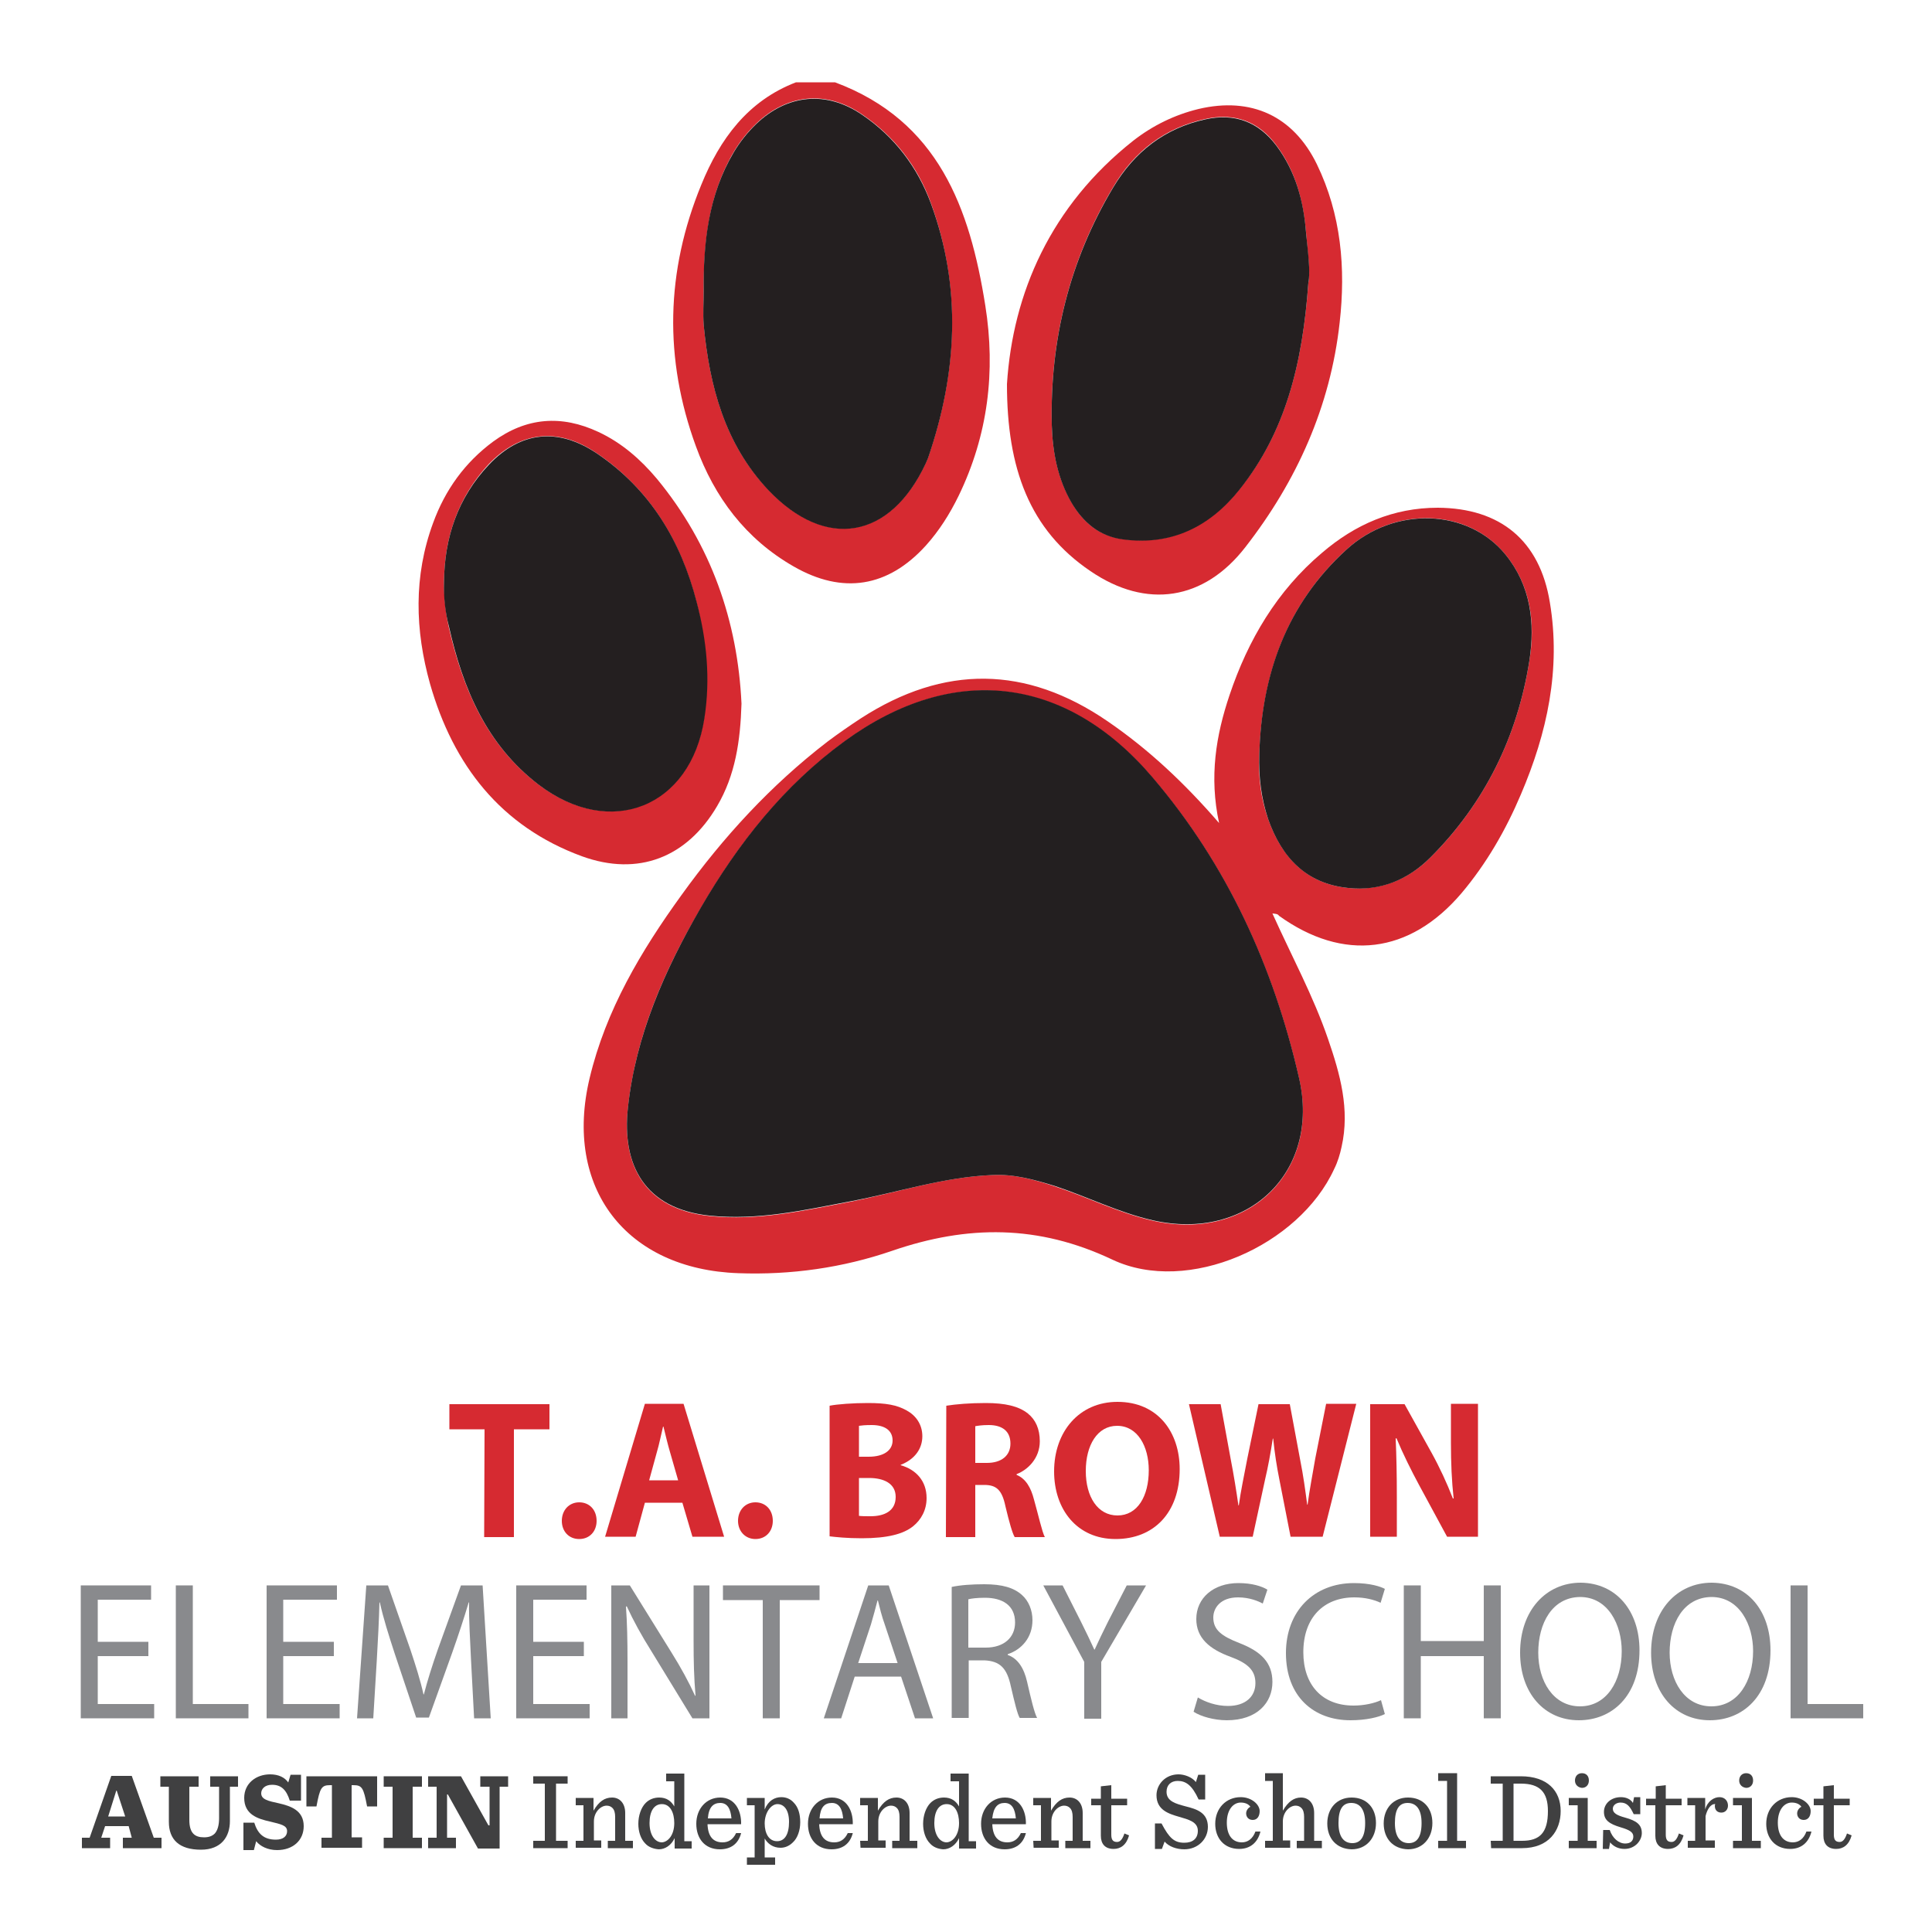 <?xml version="1.0" encoding="utf-8"?>
<!-- Generator: Adobe Illustrator 22.0.1, SVG Export Plug-In . SVG Version: 6.00 Build 0)  -->
<svg version="1.1" id="Layer_1" xmlns="http://www.w3.org/2000/svg" xmlns:xlink="http://www.w3.org/1999/xlink" x="0px" y="0px"
	 viewBox="0 0 500 500" style="enable-background:new 0 0 500 500;" xml:space="preserve">
<style type="text/css">
	.st0{display:none;}
	.st1{display:inline;}
	.st2{fill:#003764;}
	.st3{fill:#908082;}
	.st4{display:inline;fill:#404041;}
	.st5{display:inline;fill:#003764;}
	.st6{display:inline;fill:#FFFFFF;}
	.st7{display:inline;fill:#FF5100;}
	.st8{fill:#FFFFFF;}
	.st9{fill:#D62A31;}
	.st10{fill:#241F20;}
	.st11{fill:#231F20;}
	.st12{fill:#898A8D;}
	.st13{fill:#404041;}
</style>
<g class="st0">
	<g class="st1">
		<path class="st2" d="M141.7,363.5h20.6v6.4h-13v7.9h12.1v6.3h-12.1v13.8h-7.7L141.7,363.5L141.7,363.5z"/>
		<path class="st2" d="M175.6,363.5v19.8c0,5.9,2.2,8.9,6.1,8.9c4,0,6.2-2.9,6.2-8.9v-19.8h7.6v19.3c0,10.6-5.3,15.7-14.1,15.7
			c-8.5,0-13.5-4.8-13.5-15.8v-19.2H175.6z"/>
		<path class="st2" d="M202.1,363.5h7.7v27.9h13.4v6.5h-21.1L202.1,363.5L202.1,363.5z"/>
		<path class="st2" d="M256.1,384.8c-0.2-4.1-0.3-9.1-0.3-14.1h-0.2c-1.1,4.4-2.5,9.3-3.8,13.3l-4.1,13.4h-6l-3.6-13.3
			c-1.1-4-2.3-8.9-3.1-13.4h0c-0.2,4.6-0.4,10-0.6,14.2l-0.6,13.1h-7.1l2.2-34.4h10.2l3.3,11.5c1.1,4,2.1,8.3,2.9,12.3h0.2
			c1-4,2.1-8.5,3.2-12.4l3.6-11.4h10l1.9,34.4h-7.5L256.1,384.8z"/>
		<path class="st2" d="M300.7,380.4c0,11.3-6.7,18.1-16.6,18.1c-10,0-15.9-7.7-15.9-17.5c0-10.3,6.5-18,16.4-18
			C295,363,300.7,370.9,300.7,380.4z M276.3,380.8c0,6.7,3.1,11.5,8.2,11.5c5.2,0,8.1-5,8.1-11.7c0-6.2-2.9-11.5-8.2-11.5
			C279.3,369.1,276.3,374.1,276.3,380.8z"/>
		<path class="st2" d="M305.6,364c2.5-0.4,6.1-0.7,10.2-0.7c5,0,8.5,0.8,10.9,2.7c2,1.6,3.1,4,3.1,7.2c0,4.4-3.1,7.4-6,8.5v0.2
			c2.4,1,3.7,3.3,4.5,6.4c1.1,3.9,2.1,8.4,2.8,9.7h-7.8c-0.6-1-1.4-3.8-2.4-8c-0.9-4.3-2.4-5.5-5.5-5.5h-2.3V398h-7.6L305.6,364
			L305.6,364z M313.1,378.8h3c3.8,0,6.1-1.9,6.1-5c0-3.2-2.1-4.8-5.6-4.8c-1.9,0-2.9,0.2-3.5,0.3V378.8z"/>
		<path class="st2" d="M355.2,383.4h-12.4v8.2h13.9v6.4h-21.5v-34.4H356v6.4h-13.2v7.2h12.4L355.2,383.4L355.2,383.4z"/>
	</g>
	<g class="st1">
		<path class="st3" d="M103.5,429.8c-0.3-4.8-0.6-10.6-0.5-14.9h-0.2c-1.2,4-2.6,8.3-4.3,13.1l-6,16.7h-3.3l-5.5-16.4
			c-1.6-4.9-3-9.3-3.9-13.4h-0.1c-0.1,4.3-0.4,10.1-0.7,15.2l-0.9,14.8h-4.2l2.4-34.4h5.6l5.8,16.6c1.4,4.2,2.6,8,3.4,11.6h0.2
			c0.9-3.5,2.1-7.3,3.6-11.6l6-16.6h5.6l2.1,34.4h-4.3L103.5,429.8z"/>
		<path class="st3" d="M119.6,410.5v34.4h-4.4v-34.4H119.6z"/>
		<path class="st3" d="M127.1,410.9c2.7-0.4,5.8-0.7,9.3-0.7c6.3,0,10.7,1.5,13.7,4.3s4.8,6.8,4.8,12.4s-1.7,10.2-4.9,13.4
			c-3.2,3.2-8.4,5-14.9,5c-3.1,0-5.7-0.2-7.9-0.4v-34H127.1z M131.4,441.4c1.1,0.2,2.7,0.3,4.4,0.3c9.3,0,14.4-5.3,14.4-14.6
			c0-8.1-4.5-13.3-13.7-13.3c-2.3,0-4,0.2-5.1,0.5L131.4,441.4L131.4,441.4z"/>
		<path class="st3" d="M160.3,410.9c2.7-0.4,5.8-0.7,9.3-0.7c6.3,0,10.7,1.5,13.7,4.3s4.8,6.8,4.8,12.4s-1.7,10.2-4.9,13.4
			c-3.2,3.2-8.4,5-14.9,5c-3.1,0-5.7-0.2-7.9-0.4v-34H160.3z M164.7,441.4c1.1,0.2,2.7,0.3,4.4,0.3c9.3,0,14.4-5.3,14.4-14.6
			c0-8.1-4.5-13.3-13.7-13.3c-2.3,0-4,0.2-5.1,0.5L164.7,441.4L164.7,441.4z"/>
		<path class="st3" d="M193.5,410.5h4.4v30.7h14.4v3.7h-18.8L193.5,410.5L193.5,410.5z"/>
		<path class="st3" d="M234.5,428.7h-13.1v12.4H236v3.7h-19v-34.4h18.2v3.7h-13.9V425h13.1L234.5,428.7L234.5,428.7z"/>
		<path class="st3" d="M251.5,439.5c2,1.2,4.8,2.2,7.8,2.2c4.5,0,7.1-2.4,7.1-5.9c0-3.2-1.8-5.1-6.4-6.8c-5.5-2-8.9-4.9-8.9-9.8
			c0-5.4,4.4-9.3,10.9-9.3c3.5,0,6,0.8,7.5,1.7l-1.2,3.6c-1.1-0.6-3.4-1.6-6.4-1.6c-4.6,0-6.4,2.8-6.4,5.2c0,3.2,2.1,4.8,6.7,6.6
			c5.7,2.2,8.6,5.1,8.6,10.1c0,5.3-3.9,9.9-11.8,9.9c-3.3,0-6.8-1-8.6-2.2L251.5,439.5z"/>
		<path class="st3" d="M299.8,443.8c-1.6,0.8-4.8,1.6-8.9,1.6c-9.5,0-16.7-6.1-16.7-17.4c0-10.8,7.2-18.1,17.6-18.1
			c4.2,0,6.9,0.9,8,1.5l-1.1,3.6c-1.7-0.8-4-1.4-6.8-1.4c-7.9,0-13.2,5.2-13.2,14.2c0,8.4,4.8,13.8,13,13.8c2.7,0,5.4-0.6,7.1-1.4
			L299.8,443.8z"/>
		<path class="st3" d="M309.2,410.5v14.4h16.3v-14.4h4.4v34.4h-4.4v-16.1h-16.3v16.1h-4.4v-34.4H309.2z"/>
		<path class="st3" d="M365.8,427.3c0,11.8-7.1,18.1-15.7,18.1c-8.9,0-15.2-7-15.2-17.5c0-10.9,6.7-18.1,15.7-18.1
			C359.8,409.9,365.8,417.1,365.8,427.3z M339.6,427.9c0,7.4,3.9,13.9,10.8,13.9s10.8-6.5,10.8-14.3c0-6.8-3.5-14-10.8-14
			C343.2,413.5,339.6,420.3,339.6,427.9z"/>
		<path class="st3" d="M399.7,427.3c0,11.8-7.1,18.1-15.7,18.1c-8.9,0-15.2-7-15.2-17.5c0-10.9,6.7-18.1,15.7-18.1
			C393.8,409.9,399.7,417.1,399.7,427.3z M373.6,427.9c0,7.4,3.9,13.9,10.8,13.9s10.8-6.5,10.8-14.3c0-6.8-3.5-14-10.8-14
			C377.2,413.5,373.6,420.3,373.6,427.9z"/>
		<path class="st3" d="M404.9,410.5h4.4v30.7h14.4v3.7h-18.8V410.5z"/>
	</g>
	<path class="st4" d="M31.1,472.8H25l-1,3h2.3v2.7H19v-2.7h2l5.6-16H32l5.7,16h2v2.7h-10v-2.7H32L31.1,472.8z M25.8,470.3h4.4
		l-2.2-6.7h0L25.8,470.3z"/>
	<path class="st4" d="M41.6,471.7v-9.1h-2.2v-2.7h9.9v2.7h-2.5v8.6c0,3.4,1.4,4.5,3.8,4.5c1.2,0,2.1-0.3,2.8-1
		c0.7-0.8,1.1-2.1,1.1-4v-8.1h-2.3v-2.7h7.2v2.7h-2.1v8.9c0,4-2.2,7.4-7.5,7.4C44.2,478.9,41.6,476.3,41.6,471.7"/>
	<path class="st4" d="M60.8,471.9h2.8c0.9,2.9,2.5,4.4,5.6,4.4c1.9,0,2.9-0.9,2.9-2.2c0-1.5-1.6-1.8-4.5-2.5
		c-3.1-0.7-6.6-1.8-6.6-6.1c0-3.8,3.1-6.1,6.7-6.1c2.2,0,3.8,0.8,4.7,2.1l0.6-2h2.7v6.7h-2.8c-0.9-2.8-2.2-4.1-4.6-4.1
		c-1.9,0-2.8,1.1-2.8,2.2c0,1.6,1.8,2,4.6,2.6c3,0.7,6.4,1.8,6.4,5.9c0,3.7-2.8,6.2-6.9,6.2c-2.4,0-4.4-1-5.4-2.3l-0.6,2.3h-2.7
		L60.8,471.9L60.8,471.9z"/>
	<path class="st4" d="M81,475.7h2.7v-13.5h-0.5c-2.2,0-2.6,0.7-3.5,5.5h-2.6v-7.8h18.3v7.8h-2.6c-0.9-4.8-1.3-5.5-3.5-5.5H89v13.5
		h2.7v2.7H81V475.7z"/>
	<polygon class="st4" points="97.1,475.7 99.4,475.7 99.4,462.6 97.1,462.6 97.1,459.9 107,459.9 107,462.6 104.7,462.6 
		104.7,475.7 107,475.7 107,478.4 97.1,478.4 	"/>
	<polygon class="st4" points="113.8,464.6 113.5,464.6 113.5,475.7 115.8,475.7 115.8,478.4 108.7,478.4 108.7,475.7 110.9,475.7 
		110.9,462.6 108.7,462.6 108.7,459.9 117.2,459.9 124.2,472.6 124.5,472.6 124.5,462.6 122.2,462.6 122.2,459.9 129.3,459.9 
		129.3,462.6 127.1,462.6 127.1,478.6 121.6,478.6 	"/>
	<polygon class="st4" points="135.8,476.6 138.9,476.6 138.9,461.7 135.8,461.7 135.8,459.9 144.8,459.9 144.8,461.7 141.7,461.7 
		141.7,476.6 144.8,476.6 144.8,478.4 135.8,478.4 	"/>
	<path class="st4" d="M146.8,476.6h2v-9.2h-2v-1.9h4.6v3.3c1.4-2.4,2.9-3.4,4.8-3.4c2,0,3.4,1.5,3.4,4v7.2h2v1.9h-6.5v-1.9h1.9v-6.2
		c0-1-0.2-1.8-0.7-2.3c-0.4-0.4-0.9-0.6-1.5-0.6c-1.5,0-3.3,1.6-3.3,4.1v4.9h1.9v1.9h-6.5L146.8,476.6L146.8,476.6z"/>
	<path class="st4" d="M164.8,477.3c-1.2-1.2-1.8-3.1-1.8-5.1c0-2.1,0.7-4.2,1.9-5.4c0.9-0.9,2.1-1.4,3.5-1.4c1.9,0,3.1,0.9,3.9,2.3
		v-6.5h-2.1v-2h4.7v17.5h1.9v1.9h-4.4v-2.7c-0.9,1.9-2.5,2.9-4.1,2.9C166.9,478.7,165.7,478.2,164.8,477.3 M172.3,471.9
		c0-2.6-1-4.9-3.2-4.9c-2,0-3.2,1.8-3.2,4.9c0,3.2,1.5,5,3.2,5S172.3,475.1,172.3,471.9"/>
	<path class="st4" d="M181,472.1c0.1,3.2,1.4,4.8,3.9,4.8c1.5,0,2.7-0.7,3.5-2.4h1.3c-0.7,2.8-2.7,4.2-5.5,4.2
		c-3.9,0-6.1-2.8-6.1-6.6c0-3.9,2.6-6.8,6.2-6.8c3.8,0,5.5,3.4,5.4,6.9H181V472.1z M181,470.8h6.1c-0.2-2.4-1-4-2.9-4
		C182.4,466.8,181.2,467.9,181,470.8"/>
	<path class="st4" d="M191.1,480.9h2v-13.5h-2v-1.9h4.6v3c0.9-2.3,2.6-3.2,4.3-3.2c1.3,0,2.4,0.5,3.2,1.4c1.2,1.2,1.7,3,1.7,5.1
		s-0.7,4.1-1.9,5.2c-0.9,0.9-2,1.4-3.2,1.4c-1.9,0-3.3-1-4.1-2.4v4.9h2.7v1.9h-7.3V480.9z M202,471.6c0-3.1-1.3-4.6-3-4.6
		c-1.6,0-3.3,2.1-3.3,5c0,2.6,1.1,4.6,3.2,4.6C200.9,476.7,202,474.9,202,471.6"/>
	<path class="st4" d="M209.9,472.1c0.1,3.2,1.4,4.8,3.9,4.8c1.5,0,2.7-0.7,3.5-2.4h1.3c-0.7,2.8-2.7,4.2-5.5,4.2
		c-3.9,0-6.1-2.8-6.1-6.6c0-3.9,2.6-6.8,6.2-6.8c3.8,0,5.5,3.4,5.4,6.9h-8.7V472.1z M209.9,470.8h6.1c-0.2-2.4-1-4-2.9-4
		C211.3,466.8,210.1,467.9,209.9,470.8"/>
	<path class="st4" d="M220.5,476.6h2v-9.2h-2v-1.9h4.6v3.3c1.4-2.4,2.9-3.4,4.8-3.4c2,0,3.4,1.5,3.4,4v7.2h2v1.9h-6.5v-1.9h1.9v-6.2
		c0-1-0.2-1.8-0.7-2.3c-0.4-0.4-0.9-0.6-1.5-0.6c-1.5,0-3.3,1.6-3.3,4.1v4.9h1.9v1.9h-6.5L220.5,476.6L220.5,476.6z"/>
	<path class="st4" d="M238.5,477.3c-1.2-1.2-1.8-3.1-1.8-5.1c0-2.1,0.7-4.2,1.9-5.4c0.9-0.9,2.1-1.4,3.5-1.4c1.9,0,3.1,0.9,3.9,2.3
		v-6.5h-2.1v-2h4.7v17.5h1.9v1.9H246v-2.7c-0.9,1.9-2.5,2.9-4.1,2.9C240.5,478.7,239.3,478.2,238.5,477.3 M246,471.9
		c0-2.6-1-4.9-3.2-4.9c-2,0-3.2,1.8-3.2,4.9c0,3.2,1.5,5,3.2,5C244.4,476.9,246,475.1,246,471.9"/>
	<path class="st4" d="M254.6,472.1c0.1,3.2,1.4,4.8,3.9,4.8c1.5,0,2.7-0.7,3.5-2.4h1.3c-0.7,2.8-2.7,4.2-5.5,4.2
		c-3.9,0-6.1-2.8-6.1-6.6c0-3.9,2.6-6.8,6.2-6.8c3.8,0,5.5,3.4,5.4,6.9h-8.7V472.1z M254.7,470.8h6.1c-0.2-2.4-1-4-2.9-4
		S254.9,467.9,254.7,470.8"/>
	<path class="st4" d="M265.2,476.6h2v-9.2h-2v-1.9h4.6v3.3c1.4-2.4,2.9-3.4,4.8-3.4c2,0,3.4,1.5,3.4,4v7.2h2v1.9h-6.5v-1.9h1.9v-6.2
		c0-1-0.2-1.8-0.7-2.3c-0.4-0.4-0.9-0.6-1.5-0.6c-1.5,0-3.3,1.6-3.3,4.1v4.9h1.9v1.9h-6.5L265.2,476.6L265.2,476.6z"/>
	<path class="st4" d="M285.4,462.2v3.5h4.1v1.7h-4.1v7.6c0,1.3,0.4,1.9,1.5,1.9c0.8,0,1.4-0.7,1.9-2.2l1.2,0.5
		c-0.7,2.5-2.2,3.5-4,3.5c-2.2,0-3.3-1.3-3.3-3.4v-7.9h-2.5v-1.7h2.5v-3.2L285.4,462.2z"/>
	<path class="st4" d="M296.7,472.1h1.7c2,3.8,3.3,5,5.9,5c2.2,0,3.5-1.1,3.5-3.1c0-2.3-2.4-2.9-4.8-3.6c-2.8-0.8-5.9-1.8-5.9-5.6
		c0-2.8,2.3-5.4,5.7-5.4c1.5,0,3.5,0.7,4.5,2l0.6-1.9h1.8v6.4H308c-1.7-3.7-3.3-4.8-5.4-4.8c-1.8,0-2.9,1.1-2.9,2.8
		c0,2.5,2.4,3.1,5,3.8c2.8,0.7,5.7,1.6,5.7,5.3c0,3.2-2.6,5.8-6.1,5.8c-2,0-4-0.7-5.1-2l-0.7,1.9h-1.8L296.7,472.1L296.7,472.1z"/>
	<path class="st4" d="M312.4,472.2c0-4,2.8-6.9,6.6-6.9c2.8,0,4.9,1.9,4.9,3.6c0,1.3-0.6,2.3-1.8,2.3c-1.1,0-1.7-0.8-1.7-1.7
		c0-0.8,0.6-1.5,1.1-1.7c-0.4-0.6-1.2-1.1-2.5-1.1c-1.9,0-3.6,1.8-3.6,5.2c0,3.2,1.4,5.1,3.9,5.1c1.5,0,2.8-0.9,3.5-2.8h1.3
		c-0.7,2.9-2.7,4.5-5.5,4.5C314.6,478.7,312.4,475.9,312.4,472.2"/>
	<path class="st4" d="M325.3,476.6h2v-15.5h-2v-2h4.6v9.7c1.4-2.4,2.9-3.4,4.7-3.4c2,0,3.4,1.5,3.4,4v7.2h2v1.9h-6.5v-1.9h1.9v-6.2
		c0-1-0.2-1.8-0.7-2.3c-0.4-0.4-0.9-0.6-1.5-0.6c-1.5,0-3.3,1.6-3.3,4.1v4.9h1.9v1.9h-6.5V476.6z"/>
	<path class="st4" d="M341.3,472c0-3.9,2.5-6.7,6.3-6.7c3.9,0,6.3,2.7,6.3,6.6s-2.5,6.8-6.3,6.8C343.7,478.7,341.3,476,341.3,472
		 M351.1,472c0-3.6-1.4-5.2-3.6-5.2s-3.3,1.6-3.3,5.2s1.4,5.2,3.6,5.2C350,477.2,351.1,475.5,351.1,472"/>
	<path class="st4" d="M355.9,472c0-3.9,2.5-6.7,6.3-6.7c3.9,0,6.3,2.7,6.3,6.6s-2.5,6.8-6.3,6.8C358.3,478.7,355.9,476,355.9,472
		 M365.7,472c0-3.6-1.4-5.2-3.6-5.2s-3.3,1.6-3.3,5.2s1.4,5.2,3.6,5.2C364.5,477.2,365.7,475.5,365.7,472"/>
	<polygon class="st4" points="370.1,476.6 372.4,476.6 372.4,461.1 370.1,461.1 370.1,459.1 375,459.1 375,476.6 377.3,476.6 
		377.3,478.4 370.1,478.4 	"/>
	<path class="st4" d="M383.6,476.6h3.1v-14.8h-3.1v-1.9h7.8c6.8,0,10.3,3.7,10.3,9c0,5.1-3.1,9.6-10,9.6h-8L383.6,476.6L383.6,476.6
		z M391.7,476.6c4.6,0,6.7-2.1,6.7-7.7c0-4.9-2.1-7.1-7-7.1h-1.9v14.8L391.7,476.6L391.7,476.6z"/>
	<path class="st4" d="M403.8,476.6h2.3v-9.2h-2.3v-1.9h4.9v11.1h2.3v1.9h-7.2L403.8,476.6L403.8,476.6z M405.5,461
		c0-1.1,0.7-1.9,1.8-1.9c1.1,0,1.8,0.7,1.8,1.9c0,1.1-0.7,1.9-1.8,1.9C406.2,462.8,405.5,462.1,405.5,461"/>
	<path class="st4" d="M412.7,473.8h1.7c0.7,2.1,2.3,3.5,4,3.5c1.5,0,2.1-0.8,2.1-1.8c0-1.1-0.9-1.7-3.3-2.4c-3-0.9-4.3-1.9-4.3-4
		s1.8-3.8,4.4-3.8c1.3,0,2.5,0.5,3.1,1.5l0.3-1.5h1.6v4.4h-1.7c-0.9-1.9-1.7-3-3.4-3c-1,0-2,0.6-2,1.6c0,1.1,1,1.7,3.2,2.3
		c2.9,0.8,4.3,1.8,4.3,4c0,1.9-1.7,4.1-4.5,4.1c-1.6,0-2.9-0.7-3.7-1.7l-0.3,1.7h-1.6L412.7,473.8L412.7,473.8z"/>
	<path class="st4" d="M428.9,462.2v3.5h4.1v1.7h-4.1v7.6c0,1.3,0.4,1.9,1.5,1.9c0.8,0,1.4-0.7,1.9-2.2l1.2,0.5
		c-0.7,2.5-2.2,3.5-4,3.5c-2.2,0-3.3-1.3-3.3-3.4v-7.9h-2.5v-1.7h2.5v-3.2L428.9,462.2z"/>
	<path class="st4" d="M434.6,476.6h2v-9.2h-2v-1.9h4.6v3c0.6-2.2,2.3-3.2,3.7-3.2c1.4,0,2.2,1,2.2,2.2c0,1-0.7,1.8-1.7,1.8
		s-1.7-0.6-1.7-1.7c0-0.1,0-0.3,0.1-0.5c-1.2-0.1-2.1,1.4-2.5,3.1v6.3h2.4v1.9h-7v-1.8H434.6z"/>
	<path class="st4" d="M446.3,476.6h2.3v-9.2h-2.3v-1.9h4.9v11.1h2.3v1.9h-7.2L446.3,476.6L446.3,476.6z M448,461
		c0-1.1,0.7-1.9,1.8-1.9c1.1,0,1.8,0.7,1.8,1.9c0,1.1-0.7,1.9-1.8,1.9C448.7,462.8,448,462.1,448,461"/>
	<path class="st4" d="M454.9,472.2c0-4,2.8-6.9,6.6-6.9c2.8,0,4.9,1.9,4.9,3.6c0,1.3-0.6,2.3-1.8,2.3c-1.1,0-1.7-0.8-1.7-1.7
		c0-0.8,0.6-1.5,1.1-1.7c-0.4-0.6-1.2-1.1-2.5-1.1c-1.9,0-3.6,1.8-3.6,5.2c0,3.2,1.4,5.1,3.9,5.1c1.5,0,2.8-0.9,3.5-2.8h1.3
		c-0.7,2.9-2.7,4.5-5.5,4.5C457.2,478.7,454.9,475.9,454.9,472.2"/>
	<path class="st4" d="M472.5,462.2v3.5h4.1v1.7h-4.1v7.6c0,1.3,0.4,1.9,1.5,1.9c0.8,0,1.4-0.7,1.9-2.2l1.2,0.5
		c-0.7,2.5-2.2,3.5-4,3.5c-2.2,0-3.3-1.3-3.3-3.4v-7.9h-2.5v-1.7h2.5v-3.2L472.5,462.2z"/>
</g>
<g class="st0">
	<ellipse class="st5" cx="248" cy="166.7" rx="199.4" ry="165"/>
	<ellipse class="st6" cx="248" cy="166.7" rx="182.5" ry="148.1"/>
	<path class="st6" d="M72,180.6c14.3-17.8,37.3-37.3,68.7-58.4c17.5-53.3,69.8-74.5,141.4-56.6c46.5,11.7,71,34,67.4,68
		c28.3,20.8,32.8,45.8,11.9,73l-6.2,8.1l-1.8-10c-1.4-7.5-4.4-11.6-8.7-13.6c-8.2,7.9-17.8,9.8-24.8,10.4
		c23.8,6.7,40.3,31.9,40.1,75.6c-30.5,20.1-69.4,32.1-111.9,32.1C156.1,309.1,80.6,252.7,72,180.6z"/>
	<path class="st5" d="M288.9,142.5c7.7-0.5,14.4-4.3,19.7-9c-2.4-3.3-5.5-5.5-9.2-6.8l6.3-2.1c-10.3-1-26.3-9.1-48-20.4
		C211.3,86.3,167,118,124.8,195.3c28.3-24.8,48.1-40,59.6-45.8c27.6-14,54-8.1,75.3-4.8c-13.4-17.5-14.1-28.3-2.1-32.6
		c21.6,7.5,36,14.3,43,20.1C298.5,136.3,294.5,139.7,288.9,142.5z"/>
	<path class="st6" d="M290.5,142.3c-10.4,4.7-20.9,5.2-31.4,1.6c-12.8-17-13.3-27.6-1.5-31.8c21.6,7.5,36,14.3,43,20.1
		c-2.2,4-6.1,7.4-11.8,10.2C289.4,142.5,290,142.4,290.5,142.3z"/>
	<path class="st5" d="M297.9,171.7c24.5,12.6,24.7-3.3,43.9,0.9c24,4.3,18-21-7.1-39.4c3.3-0.5,6.6,0.4,10,2.5
		c28.4,19.8,32.8,42.5,13.1,68.1c-1.8-9.9-6.6-16-14.4-18C338.3,184,306.1,192.1,297.9,171.7z"/>
	<path class="st7" d="M261.2,126.1c0-4.3,1.6-8.2,4.3-11.1c12.4,4.6,22,8.9,28.7,12.8c-0.9,8.3-7.9,14.8-16.4,14.8
		C268.6,142.6,261.2,135.2,261.2,126.1z"/>
	<path class="st5" d="M289.5,123.6c-0.4,8.7-6,11.6-16.9,8.9c7.5-2,10.7-6.4,9.3-13.1L289.5,123.6z"/>
	<path class="st5" d="M305.3,147.2c13.3-3,21.2-5.3,23.5-6.9c4.4-3.1,6-1.8,4.8,4c-3.4,4.2-8.7,6.1-16,5.6l0.6-3.1
		C314.3,147.5,310,147.6,305.3,147.2z"/>
	<path class="st5" d="M218.8,163.6c-16.7,3.4-28,10.7-33.8,21.8c3.9-1.9,8.3-3.2,13-3.8l0.2,5.5C206.4,177,213.3,169.1,218.8,163.6z
		"/>
	<path class="st5" d="M190.5,191.9c-16.7,3.4-28,10.7-33.8,21.8c3.9-2,8.3-3.2,13-3.8l0.2,5.5C178.1,205.3,185,197.4,190.5,191.9z"
		/>
	<path class="st5" d="M250.6,162.6c-16.7,3.4-28,10.7-33.8,21.8c3.9-1.9,8.3-3.2,13-3.8l0.2,5.5C238.3,176,245.1,168.1,250.6,162.6z
		"/>
	<path class="st5" d="M225.8,187.4c-16.7,3.4-28,10.7-33.8,21.8c3.9-2,8.3-3.2,13-3.8l0.2,5.5C213.5,200.8,220.3,192.9,225.8,187.4z
		"/>
	<path class="st5" d="M203.5,213.5c-16.7,3.4-28,10.7-33.8,21.8c3.9-2,8.3-3.2,13-3.8l0.2,5.5C191.1,226.9,198,219,203.5,213.5z"/>
	<path class="st5" d="M250.4,182.6c-13.9,5.2-22.5,13-26,23.3c3.1-2.2,6.7-3.9,10.7-5l1,4.7C241.6,195.8,246.4,188.1,250.4,182.6z"
		/>
	<path class="st5" d="M231.6,215.7c-13.9,5.2-22.5,13-26,23.3c3.1-2.2,6.7-3.9,10.7-5l1,4.7C222.8,228.8,227.6,221.2,231.6,215.7z"
		/>
	<path class="st5" d="M211.7,248c-12.8,7.5-19.9,16.7-21.6,27.4c2.7-2.7,5.9-5,9.6-6.8l1.8,4.5C205.3,262.5,208.7,254.1,211.7,248z"
		/>
	<path class="st5" d="M272.8,191.8c-13.5,6.2-21.6,14.5-24.3,25c2.9-2.4,6.4-4.3,10.3-5.7l1.3,4.6
		C265,205.5,269.2,197.5,272.8,191.8z"/>
	<path class="st5" d="M254,223.1c-12.9,7.3-20.2,16.3-22.1,27c2.7-2.7,6-4.9,9.7-6.6l1.7,4.5C247.4,237.5,251,229.2,254,223.1z"/>
	<path class="st5" d="M237.1,260.9c-11.2,9.6-16.7,19.9-16.5,30.8c2.2-3.1,4.9-5.9,8.3-8.3l2.5,4.1
		C233.3,276.3,235.2,267.4,237.1,260.9z"/>
	<path class="st5" d="M285.5,199.5c-11.2,9.6-16.7,19.9-16.5,30.8c2.2-3.1,4.9-5.9,8.3-8.3l2.5,4.1
		C281.7,214.8,283.6,206,285.5,199.5z"/>
	<path class="st5" d="M267.4,244.4c-10.2,10.8-14.6,21.5-13.2,32.3c1.8-3.3,4.3-6.4,7.4-9.2l2.9,3.8
		C265.3,260,266.3,251.1,267.4,244.4z"/>
	<path class="st5" d="M296,236.9c-7,13-8.5,24.6-4.4,34.6c0.9-3.7,2.5-7.3,4.8-10.8l3.8,2.9C298,252.5,296.6,243.6,296,236.9z"/>
	<path class="st5" d="M325.4,294.8c11.6-39.1,5.1-68.9-19.4-89.4c-3.9,7.7-7.7,12.5-11.7,14.3c3.3-13.4,6.6-22,10-25.8
		c10.1,0.9,21.2-0.2,33.3-3.1c-14.3,9.8-31.1,3-30,9.7c32.8,8.1,48.6,34.6,47.6,79.4C346,285.6,336,290.6,325.4,294.8z"/>
	<path class="st5" d="M79.4,209.9c24.4-45.1,93-5.2,62.5,70.7C112.8,263.1,90.7,238.5,79.4,209.9z"/>
	<path class="st5" d="M345.3,128c-16.3,2.2-37.9-5.9-64.6-24.4l26.5,2.1c9.3-2.7,9.3-7.4,0-14.1c-54.6-27.3-95.8-29.4-123.7-6.4
		c11.9-5.4,21.8-7.4,29.7-6.1c-28.9,12.3-48.6,30-59.2,53.1c-29.4,24.8-53.1,53.5-70.9,86.1c-4.8-10-8.3-20.6-10.2-31.6
		c13.8-18.4,37.6-39,71.6-61.7c16-51.3,65.5-72.9,136.5-55.1C324,80.8,345.6,100.2,345.3,128z"/>
	<g class="st1">
		<path class="st8" d="M276,126c0-2.1,1.7-3.9,3.9-3.9c2.1,0,3.9,1.7,3.9,3.9c0,2.1-1.7,3.9-3.9,3.9C277.8,129.8,276,128.1,276,126z
			"/>
	</g>
</g>
<g>
	<path class="st9" d="M216.1,21.3c26.8,10,34.9,32.6,38.9,57.8c2.7,17,0.7,33.5-6.9,49.2c-2.3,4.7-5,9-8.5,12.9
		c-9.8,10.8-21.5,12.7-34.2,5.4c-12.4-7.1-20.5-17.9-25.3-31.1c-8.3-22.7-7.8-45.3,1.4-67.7c4.8-11.8,12-21.7,24.5-26.5
		C209.4,21.3,212.8,21.3,216.1,21.3z M182.1,75.4c0,2.8-0.2,5.7,0,8.5c1.5,15.8,5.4,30.9,16.7,42.8c14.9,15.7,31.6,12.8,40.8-6.9
		c0.2-0.5,0.4-0.9,0.6-1.4c7.5-21.9,8.7-43.9,0.7-65.9c-3.4-9.4-9.4-17.2-17.8-22.9c-9.2-6.3-19.3-5.3-27.3,2.3
		c-2.3,2.2-4.3,4.7-5.9,7.4C183.3,50.5,182.1,62.9,182.1,75.4z"/>
	<path class="st9" d="M329.3,236.4c5,11.1,10.6,21.4,14.4,32.5c3.1,9,5.7,18.2,3.5,27.9c-0.4,1.9-1,3.9-1.9,5.7
		c-9.1,19.9-37.9,32.7-57.4,23.5c-19.2-9.1-37.5-9-57-2.3c-12.8,4.4-26.2,6.3-39.8,5.8c-29.1-1-45.3-22.1-38.5-50.5
		c4.2-17.6,13.3-32.9,23.8-47.4c10.8-15,23.1-28.4,37.8-39.7c2.8-2.1,5.7-4.1,8.6-6c21.5-13.9,42.8-13.7,63.9,0.8
		c10.5,7.2,19.7,15.8,28.8,26.3c-2.6-12-0.8-22.7,2.7-33.1c4.8-14.3,12.3-27,23.9-36.8c8.6-7.4,18.5-11.7,30-11.7
		c16.2,0.1,26.4,8.5,29,24.5c2.9,17.3-0.7,33.8-7.5,49.7c-3.9,9.2-8.9,17.9-15.4,25.6c-13.4,15.7-30.5,17.8-47.2,5.8
		C330.7,236.5,330.1,236.5,329.3,236.4z M256.8,304.1c5.6-0.3,10.9,1.2,16.1,2.9c8.5,2.8,16.6,6.9,25.4,8.9
		c24.5,5.6,43.5-12.4,37.9-36.8c-6.6-28.7-18.5-55.1-37.9-77.8c-22.6-26.4-51.7-29.8-79.7-9.4c-15.8,11.5-27.6,26.5-37.3,43.2
		c-9.4,16.1-16.8,32.9-18.8,51.7c-1.6,14.8,4.3,26.1,21.1,27.9c12.5,1.3,24.5-1.4,36.5-3.7C232.3,308.6,244.2,304.6,256.8,304.1z
		 M325.9,195.2c-0.3,5.8,0.4,11.4,2.3,16.8c3.5,9.8,9.8,16.7,20.7,17.8c8.3,0.8,15.5-2.1,21.3-7.9c14.1-14.1,22.5-31.3,25.6-50.9
		c1.6-9.7,0.4-19.4-6.2-27.5c-9.8-12-28.7-12.6-41.1-1.3C332.9,156.4,326.6,174.6,325.9,195.2z"/>
	<path class="st9" d="M260.6,99.4c1.5-23.5,11.3-46.1,32.7-63c5-3.9,10.7-6.7,16.9-8.2c13.6-3.2,24.5,1.8,30.6,14.3
		c6.3,13,7.5,26.9,5.9,41c-2.4,21.7-11.1,41-24.4,58.1c-10.7,13.8-25.6,16.1-40.1,6.2C266.4,137.1,260.6,121.2,260.6,99.4z
		 M338.6,73.2c0.6-2.8-0.2-7.9-0.6-13.1c-0.7-8.1-2.7-15.8-7.6-22.4c-4.6-6.3-10.9-8.6-18.5-6.9c-10.5,2.3-18.4,8.4-23.8,17.6
		c-11.3,18.9-16.4,39.6-15.9,61.5c0.2,7,1.5,13.9,5.1,20.1c3,5.2,7.1,8.7,13.3,9.5c12.6,1.7,22.5-3.4,30.2-12.9
		C332.7,111.8,337.1,94.1,338.6,73.2z"/>
	<path class="st9" d="M191.9,182.1c-0.3,9.7-1.6,18.5-6.3,26.5c-7.8,13.3-20.4,18.3-35,13c-21-7.7-33.3-23.6-39.3-44.6
		c-3.9-13.9-4.3-27.9,0.8-41.7c3.1-8.5,8.2-15.6,15.5-21c8.6-6.3,17.7-7,27.3-2.5c6,2.8,10.9,7.1,15.1,12.1
		C184.1,141,190.9,160.8,191.9,182.1z M114.9,150.7c0,3.9,0.4,7.7,1.2,11.4c3.6,15.9,9.7,30.5,23.1,40.8c18.7,14.3,39.6,5.9,43-17.1
		c1.5-10.3,0.5-20.2-2-30.1c-4.1-15.9-12.1-29.2-25.9-38.5c-9.9-6.7-19.7-5.6-27.9,3C118.5,128.8,115,139.1,114.9,150.7z"/>
	<path class="st10" d="M182.1,75.4c-0.1-12.6,1.2-24.9,7.8-36c1.6-2.7,3.6-5.2,5.9-7.4c8-7.6,18.1-8.6,27.3-2.3
		c8.4,5.7,14.3,13.5,17.8,22.9c8.1,22,6.8,44-0.7,65.9c-0.2,0.5-0.4,0.9-0.6,1.4c-9.2,19.7-25.9,22.6-40.8,6.9
		c-11.3-12-15.2-27-16.7-42.8C181.9,81.1,182.1,78.3,182.1,75.4z"/>
	<path class="st11" d="M256.8,304.1c-12.5,0.5-24.5,4.5-36.7,6.8c-12.1,2.3-24,5-36.5,3.7c-16.8-1.8-22.7-13.1-21.1-27.9
		c2-18.7,9.5-35.6,18.8-51.7c9.7-16.7,21.5-31.7,37.3-43.2c28-20.4,57.2-17,79.7,9.4c19.3,22.6,31.3,49,37.9,77.8
		c5.6,24.4-13.4,42.4-37.9,36.8c-8.8-2-16.9-6.1-25.4-8.9C267.7,305.3,262.4,303.8,256.8,304.1z"/>
	<path class="st10" d="M325.9,195.2c0.6-20.6,7-38.8,22.6-53c12.4-11.3,31.4-10.6,41.1,1.3c6.6,8.1,7.7,17.7,6.2,27.5
		c-3.1,19.6-11.5,36.8-25.6,50.9c-5.8,5.8-13,8.8-21.3,7.9c-10.9-1.1-17.2-7.9-20.7-17.8C326.4,206.6,325.7,201,325.9,195.2z"/>
	<path class="st10" d="M338.6,73.2c-1.5,21-5.9,38.6-17.8,53.5c-7.6,9.5-17.5,14.6-30.2,12.9c-6.1-0.8-10.3-4.4-13.3-9.5
		c-3.6-6.2-4.9-13.1-5.1-20.1c-0.5-22,4.6-42.6,15.9-61.5c5.5-9.2,13.3-15.3,23.8-17.6c7.6-1.7,13.8,0.6,18.5,6.9
		c4.9,6.6,7,14.3,7.6,22.4C338.5,65.2,339.2,70.4,338.6,73.2z"/>
	<path class="st10" d="M114.9,150.7c0.1-11.6,3.6-21.9,11.6-30.4c8.2-8.7,17.9-9.7,27.9-3c13.8,9.3,21.8,22.6,25.9,38.5
		c2.6,9.9,3.6,19.8,2,30.1c-3.5,23-24.3,31.4-43,17.1c-13.4-10.3-19.5-24.8-23.1-40.8C115.2,158.4,114.8,154.6,114.9,150.7z"/>
</g>
<g>
	<g>
		<path class="st9" d="M125.4,369.9h-9.1v-6.5h25.9v6.5H133v27.9h-7.7L125.4,369.9L125.4,369.9z"/>
		<path class="st9" d="M145.4,393.6c0-2.8,1.9-4.8,4.5-4.8s4.5,1.9,4.5,4.8c0,2.7-1.8,4.7-4.5,4.7
			C147.2,398.3,145.4,396.3,145.4,393.6z"/>
		<path class="st9" d="M166.9,388.9l-2.4,8.8h-7.9l10.3-34.4h10l10.5,34.4h-8.2l-2.6-8.8H166.9z M175.5,383.1l-2.1-7.3
			c-0.6-2-1.2-4.6-1.7-6.6h-0.1c-0.5,2-1,4.6-1.6,6.6l-2,7.3H175.5z"/>
		<path class="st9" d="M191,393.6c0-2.8,1.9-4.8,4.5-4.8s4.5,1.9,4.5,4.8c0,2.7-1.8,4.7-4.5,4.7C192.9,398.3,191,396.3,191,393.6z"
			/>
		<path class="st9" d="M214.7,363.8c2-0.4,6.1-0.7,9.9-0.7c4.7,0,7.5,0.5,10,1.9c2.4,1.3,4.1,3.6,4.1,6.7s-1.8,5.9-5.6,7.4v0.1
			c3.9,1.1,6.7,4,6.7,8.5c0,3.1-1.4,5.6-3.5,7.3c-2.5,2-6.6,3.1-13.3,3.1c-3.8,0-6.6-0.3-8.3-0.5L214.7,363.8L214.7,363.8z
			 M222.3,377h2.5c4,0,6.2-1.7,6.2-4.2c0-2.6-2-4-5.4-4c-1.7,0-2.6,0.1-3.3,0.2V377z M222.3,392.3c0.8,0.1,1.7,0.1,3,0.1
			c3.5,0,6.5-1.3,6.5-5c0-3.5-3.1-4.9-6.9-4.9h-2.6V392.3z"/>
		<path class="st9" d="M244.9,363.8c2.5-0.4,6.1-0.7,10.2-0.7c5,0,8.5,0.8,10.9,2.7c2,1.6,3.1,4,3.1,7.2c0,4.4-3.1,7.4-6,8.5v0.2
			c2.4,1,3.7,3.3,4.5,6.4c1.1,3.9,2.1,8.4,2.8,9.7h-7.8c-0.6-1-1.4-3.8-2.4-8c-0.9-4.3-2.4-5.5-5.5-5.5h-2.3v13.5h-7.6L244.9,363.8
			L244.9,363.8z M252.4,378.6h3c3.8,0,6.1-1.9,6.1-5c0-3.2-2.1-4.8-5.6-4.8c-1.9,0-2.9,0.2-3.5,0.3V378.6z"/>
		<path class="st9" d="M305.3,380.2c0,11.3-6.7,18.1-16.6,18.1c-10,0-15.9-7.7-15.9-17.5c0-10.3,6.5-18,16.4-18
			C299.7,362.8,305.3,370.7,305.3,380.2z M281,380.7c0,6.7,3.1,11.5,8.2,11.5c5.2,0,8.1-5,8.1-11.7c0-6.2-2.9-11.5-8.2-11.5
			C284,369,281,374,281,380.7z"/>
		<path class="st9" d="M315.7,397.8l-8-34.4h8.2l2.6,14.2c0.8,4.1,1.5,8.5,2,12h0.1c0.5-3.7,1.4-7.9,2.2-12.1l2.9-14.1h8.1l2.7,14.5
			c0.8,4,1.3,7.7,1.8,11.5h0.1c0.5-3.8,1.3-7.9,2-12l2.8-14.1h7.8l-8.7,34.4H334l-2.9-14.8c-0.7-3.5-1.2-6.7-1.6-10.6h-0.1
			c-0.6,3.9-1.2,7.2-2,10.6l-3.2,14.8h-8.5V397.8z"/>
		<path class="st9" d="M354.6,397.8v-34.4h8.9l7,12.6c2,3.6,4,7.9,5.5,11.8h0.2c-0.5-4.5-0.7-9.2-0.7-14.4v-10.1h7v34.4h-8
			l-7.2-13.3c-2-3.7-4.2-8.1-5.9-12.2l-0.2,0.1c0.2,4.5,0.3,9.4,0.3,15v10.4h-6.9V397.8z"/>
	</g>
	<g>
		<path class="st12" d="M38.4,428.6H25.3V441h14.6v3.7h-19v-34.4h18.2v3.7H25.3v10.9h13.1V428.6z"/>
		<path class="st12" d="M45.5,410.3h4.4V441h14.4v3.7H45.5V410.3z"/>
		<path class="st12" d="M86.4,428.6H73.3V441h14.6v3.7H69v-34.4h18.2v3.7H73.3v10.9h13.1V428.6z"/>
		<path class="st12" d="M121.9,429.6c-0.2-4.8-0.6-10.6-0.5-14.9h-0.1c-1.2,4-2.6,8.3-4.3,13.1l-6,16.7h-3.3l-5.5-16.4
			c-1.6-4.9-3-9.3-3.9-13.4h-0.1c-0.1,4.3-0.4,10.1-0.7,15.2l-0.9,14.8h-4.2l2.4-34.4h5.6l5.8,16.6c1.4,4.2,2.6,8,3.4,11.6h0.1
			c0.9-3.5,2.1-7.3,3.6-11.6l6-16.6h5.6l2.1,34.4h-4.3L121.9,429.6z"/>
		<path class="st12" d="M151.1,428.6H138V441h14.6v3.7h-19v-34.4h18.2v3.7H138v10.9h13.1V428.6z"/>
		<path class="st12" d="M158.2,444.7v-34.4h4.8l10.8,17.4c2.5,4,4.5,7.7,6.1,11.2l0.1-0.1c-0.4-4.6-0.5-8.8-0.5-14.1v-14.4h4.1v34.4
			h-4.4l-10.7-17.5c-2.4-3.8-4.6-7.8-6.3-11.5l-0.2,0.1c0.3,4.3,0.4,8.5,0.4,14.2v14.7L158.2,444.7L158.2,444.7z"/>
		<path class="st12" d="M197.4,414.1h-10.3v-3.8h25v3.8h-10.3v30.6h-4.4V414.1z"/>
		<path class="st12" d="M221.2,433.9l-3.5,10.8h-4.5l11.5-34.4h5.3l11.5,34.4h-4.7l-3.6-10.8H221.2z M232.3,430.4l-3.3-9.9
			c-0.8-2.2-1.3-4.3-1.8-6.3h-0.1c-0.5,2-1.1,4.1-1.7,6.2l-3.3,10L232.3,430.4L232.3,430.4z"/>
		<path class="st12" d="M246.3,410.7c2.2-0.5,5.4-0.7,8.4-0.7c4.7,0,7.7,0.9,9.8,2.8c1.7,1.5,2.7,3.9,2.7,6.5c0,4.5-2.8,7.6-6.4,8.8
			v0.2c2.6,0.9,4.2,3.4,5,6.9c1.1,4.8,1.9,8.1,2.6,9.4h-4.5c-0.6-1-1.3-3.9-2.3-8.2c-1-4.7-2.8-6.5-6.8-6.7h-4.1v14.9h-4.4
			L246.3,410.7L246.3,410.7z M250.6,426.4h4.5c4.7,0,7.6-2.6,7.6-6.5c0-4.4-3.2-6.4-7.8-6.4c-2.1,0-3.6,0.2-4.3,0.4V426.4z"/>
		<path class="st12" d="M280.6,444.7v-14.6L270,410.3h5l4.8,9.5c1.3,2.6,2.3,4.7,3.4,7.1h0.1c1-2.2,2.1-4.5,3.4-7.1l4.9-9.5h5
			L285,430.1v14.7h-4.4V444.7z"/>
		<path class="st12" d="M310,439.3c2,1.2,4.8,2.2,7.8,2.2c4.5,0,7.1-2.4,7.1-5.9c0-3.2-1.8-5.1-6.4-6.8c-5.5-2-8.9-4.9-8.9-9.8
			c0-5.4,4.4-9.3,10.9-9.3c3.5,0,6,0.8,7.5,1.7l-1.2,3.6c-1.1-0.6-3.4-1.6-6.4-1.6c-4.6,0-6.4,2.8-6.4,5.2c0,3.2,2.1,4.8,6.7,6.6
			c5.7,2.2,8.6,5.1,8.6,10.1c0,5.3-3.9,9.9-11.8,9.9c-3.3,0-6.8-1-8.6-2.2L310,439.3z"/>
		<path class="st12" d="M358.4,443.6c-1.6,0.8-4.8,1.6-8.9,1.6c-9.5,0-16.7-6.1-16.7-17.4c0-10.8,7.2-18.1,17.6-18.1
			c4.2,0,6.9,0.9,8,1.5l-1.1,3.6c-1.7-0.8-4-1.4-6.8-1.4c-7.9,0-13.2,5.2-13.2,14.2c0,8.4,4.8,13.8,13,13.8c2.7,0,5.4-0.6,7.1-1.4
			L358.4,443.6z"/>
		<path class="st12" d="M367.7,410.3v14.4H384v-14.4h4.4v34.4H384v-16.1h-16.3v16.1h-4.4v-34.4H367.7z"/>
		<path class="st12" d="M424.3,427.1c0,11.8-7.1,18.1-15.7,18.1c-8.9,0-15.2-7-15.2-17.5c0-10.9,6.7-18.1,15.7-18.1
			C418.3,409.7,424.3,416.9,424.3,427.1z M398.1,427.7c0,7.4,3.9,13.9,10.8,13.9s10.8-6.5,10.8-14.3c0-6.8-3.5-14-10.8-14
			C401.7,413.4,398.1,420.1,398.1,427.7z"/>
		<path class="st12" d="M458.2,427.1c0,11.8-7.1,18.1-15.7,18.1c-8.9,0-15.2-7-15.2-17.5c0-10.9,6.7-18.1,15.7-18.1
			C452.3,409.7,458.2,416.9,458.2,427.1z M432.1,427.7c0,7.4,3.9,13.9,10.8,13.9s10.8-6.5,10.8-14.3c0-6.8-3.5-14-10.8-14
			C435.7,413.4,432.1,420.1,432.1,427.7z"/>
		<path class="st12" d="M463.4,410.3h4.4V441h14.4v3.7h-18.8V410.3z"/>
	</g>
	<path class="st13" d="M33.3,472.6h-6.1l-1,3h2.3v2.7h-7.3v-2.7h2l5.6-16h5.3l5.7,16h2v2.7h-10v-2.7h2.3L33.3,472.6z M28,470.1h4.4
		l-2.2-6.7h-0.1L28,470.1z"/>
	<path class="st13" d="M43.7,471.5v-9.1h-2.2v-2.7h9.9v2.7H49v8.6c0,3.4,1.4,4.5,3.8,4.5c1.2,0,2.1-0.3,2.8-1c0.7-0.8,1.1-2.1,1.1-4
		v-8.1h-2.3v-2.7h7.2v2.7h-2.1v8.9c0,4-2.2,7.4-7.5,7.4C46.4,478.7,43.7,476.1,43.7,471.5"/>
	<path class="st13" d="M63,471.7h2.8c0.9,2.9,2.5,4.4,5.6,4.4c1.9,0,2.9-0.9,2.9-2.2c0-1.5-1.6-1.8-4.5-2.5
		c-3.1-0.7-6.6-1.8-6.6-6.1c0-3.8,3.1-6.1,6.7-6.1c2.2,0,3.8,0.8,4.7,2.1l0.6-2h2.7v6.7H75c-0.9-2.8-2.2-4.1-4.6-4.1
		c-1.9,0-2.8,1.1-2.8,2.2c0,1.6,1.8,2,4.6,2.6c3,0.7,6.4,1.8,6.4,5.9c0,3.7-2.8,6.2-6.9,6.2c-2.4,0-4.4-1-5.4-2.3l-0.6,2.3H63V471.7
		z"/>
	<path class="st13" d="M83.2,475.6h2.7V462h-0.5c-2.2,0-2.6,0.7-3.5,5.5h-2.6v-7.8h18.3v7.8H95c-0.9-4.8-1.3-5.5-3.5-5.5H91v13.5
		h2.7v2.7H83.2V475.6z"/>
	<polygon class="st13" points="99.3,475.6 101.6,475.6 101.6,462.4 99.3,462.4 99.3,459.7 109.2,459.7 109.2,462.4 106.8,462.4 
		106.8,475.6 109.2,475.6 109.2,478.3 99.3,478.3 	"/>
	<polygon class="st13" points="115.9,464.4 115.7,464.4 115.7,475.6 118,475.6 118,478.3 110.8,478.3 110.8,475.6 113,475.6 
		113,462.4 110.8,462.4 110.8,459.7 119.3,459.7 126.4,472.4 126.7,472.4 126.7,462.4 124.3,462.4 124.3,459.7 131.5,459.7 
		131.5,462.4 129.3,462.4 129.3,478.4 123.7,478.4 	"/>
	<polygon class="st13" points="138,476.4 141,476.4 141,461.6 138,461.6 138,459.7 146.9,459.7 146.9,461.6 143.9,461.6 
		143.9,476.4 146.9,476.4 146.9,478.3 138,478.3 	"/>
	<path class="st13" d="M149,476.4h2v-9.2h-2v-1.9h4.6v3.3c1.4-2.4,2.9-3.4,4.8-3.4c2,0,3.4,1.5,3.4,4v7.2h2v1.9h-6.5v-1.9h1.9v-6.2
		c0-1-0.2-1.8-0.7-2.3c-0.4-0.4-0.9-0.6-1.5-0.6c-1.5,0-3.3,1.6-3.3,4.1v4.9h1.9v1.9H149V476.4z"/>
	<path class="st13" d="M167,477.1c-1.2-1.2-1.8-3.1-1.8-5.1c0-2.1,0.7-4.2,1.9-5.4c0.9-0.9,2.1-1.4,3.5-1.4c1.9,0,3.1,0.9,3.9,2.3
		V461h-2.1v-2h4.7v17.5h1.9v1.9h-4.4v-2.7c-0.9,1.9-2.5,2.9-4.1,2.9C169.1,478.5,167.8,478,167,477.1 M174.5,471.8
		c0-2.6-1-4.9-3.2-4.9c-2,0-3.2,1.8-3.2,4.9c0,3.2,1.5,5,3.2,5C172.9,476.7,174.5,474.9,174.5,471.8"/>
	<path class="st13" d="M183.1,472c0.1,3.2,1.4,4.8,3.9,4.8c1.5,0,2.7-0.7,3.5-2.4h1.3c-0.7,2.8-2.7,4.2-5.5,4.2
		c-3.9,0-6.1-2.8-6.1-6.6c0-3.9,2.6-6.8,6.2-6.8c3.8,0,5.5,3.4,5.4,6.9h-8.7V472z M183.2,470.6h6.1c-0.2-2.4-1-4-2.9-4
		C184.6,466.6,183.4,467.7,183.2,470.6"/>
	<path class="st13" d="M193.3,480.7h2v-13.5h-2v-1.9h4.6v3c0.9-2.3,2.6-3.2,4.3-3.2c1.3,0,2.4,0.5,3.2,1.4c1.2,1.2,1.7,3,1.7,5.1
		s-0.7,4.1-1.9,5.2c-0.9,0.9-2,1.4-3.2,1.4c-1.9,0-3.3-1-4.1-2.4v4.9h2.7v1.9h-7.3V480.7z M204.2,471.5c0-3.1-1.3-4.6-3-4.6
		c-1.6,0-3.3,2.1-3.3,5c0,2.6,1.1,4.6,3.2,4.6C203.1,476.5,204.2,474.7,204.2,471.5"/>
	<path class="st13" d="M212,472c0.1,3.2,1.4,4.8,3.9,4.8c1.5,0,2.7-0.7,3.5-2.4h1.3c-0.7,2.8-2.7,4.2-5.5,4.2
		c-3.9,0-6.1-2.8-6.1-6.6c0-3.9,2.6-6.8,6.2-6.8c3.8,0,5.5,3.4,5.4,6.9H212V472z M212.1,470.6h6.1c-0.2-2.4-1-4-2.9-4
		C213.4,466.6,212.3,467.7,212.1,470.6"/>
	<path class="st13" d="M222.6,476.4h2v-9.2h-2v-1.9h4.6v3.3c1.4-2.4,2.9-3.4,4.8-3.4c2,0,3.4,1.5,3.4,4v7.2h2v1.9h-6.5v-1.9h1.9
		v-6.2c0-1-0.2-1.8-0.7-2.3c-0.4-0.4-0.9-0.6-1.5-0.6c-1.5,0-3.3,1.6-3.3,4.1v4.9h1.9v1.9h-6.5L222.6,476.4L222.6,476.4z"/>
	<path class="st13" d="M240.7,477.1c-1.2-1.2-1.8-3.1-1.8-5.1c0-2.1,0.7-4.2,1.9-5.4c0.9-0.9,2.1-1.4,3.5-1.4c1.9,0,3.1,0.9,3.9,2.3
		V461H246v-2h4.7v17.5h1.9v1.9h-4.4v-2.7c-0.9,1.9-2.5,2.9-4.1,2.9C242.7,478.5,241.5,478,240.7,477.1 M248.2,471.8
		c0-2.6-1-4.9-3.2-4.9c-2,0-3.2,1.8-3.2,4.9c0,3.2,1.5,5,3.2,5C246.6,476.7,248.2,474.9,248.2,471.8"/>
	<path class="st13" d="M256.8,472c0.1,3.2,1.4,4.8,3.9,4.8c1.5,0,2.7-0.7,3.5-2.4h1.3c-0.7,2.8-2.7,4.2-5.5,4.2
		c-3.9,0-6.1-2.8-6.1-6.6c0-3.9,2.6-6.8,6.2-6.8c3.8,0,5.5,3.4,5.4,6.9h-8.7V472z M256.8,470.6h6.1c-0.2-2.4-1-4-2.9-4
		C258.2,466.6,257.1,467.7,256.8,470.6"/>
	<path class="st13" d="M267.4,476.4h2v-9.2h-2v-1.9h4.6v3.3c1.4-2.4,2.9-3.4,4.8-3.4c2,0,3.4,1.5,3.4,4v7.2h2v1.9h-6.5v-1.9h1.9
		v-6.2c0-1-0.2-1.8-0.7-2.3c-0.4-0.4-0.9-0.6-1.5-0.6c-1.5,0-3.3,1.6-3.3,4.1v4.9h1.9v1.9h-6.5L267.4,476.4L267.4,476.4z"/>
	<path class="st13" d="M287.6,462v3.5h4.1v1.7h-4.1v7.6c0,1.3,0.4,1.9,1.5,1.9c0.8,0,1.4-0.7,1.9-2.2l1.2,0.5
		c-0.7,2.5-2.2,3.5-4,3.5c-2.2,0-3.3-1.3-3.3-3.4v-7.9h-2.5v-1.7h2.5v-3.2L287.6,462z"/>
	<path class="st13" d="M298.9,471.9h1.7c2,3.8,3.3,5,5.9,5c2.2,0,3.5-1.1,3.5-3.1c0-2.3-2.4-2.9-4.8-3.6c-2.8-0.8-5.9-1.8-5.9-5.6
		c0-2.8,2.3-5.4,5.7-5.4c1.5,0,3.5,0.7,4.5,2l0.6-1.9h1.8v6.4h-1.7c-1.7-3.7-3.3-4.8-5.4-4.8c-1.8,0-2.9,1.1-2.9,2.8
		c0,2.5,2.4,3.1,5,3.8c2.8,0.7,5.7,1.6,5.7,5.3c0,3.2-2.6,5.8-6.1,5.8c-2,0-4-0.7-5.1-2l-0.7,1.9h-1.8L298.9,471.9L298.9,471.9z"/>
	<path class="st13" d="M314.5,472c0-4,2.8-6.9,6.6-6.9c2.8,0,4.9,1.9,4.9,3.6c0,1.3-0.6,2.3-1.8,2.3c-1.1,0-1.7-0.8-1.7-1.7
		c0-0.8,0.6-1.5,1.1-1.7c-0.4-0.6-1.2-1.1-2.5-1.1c-1.9,0-3.6,1.8-3.6,5.2c0,3.2,1.4,5.1,3.9,5.1c1.5,0,2.8-0.9,3.5-2.8h1.3
		c-0.7,2.9-2.7,4.5-5.5,4.5C316.8,478.5,314.5,475.7,314.5,472"/>
	<path class="st13" d="M327.4,476.4h2v-15.5h-2v-2h4.6v9.7c1.4-2.4,2.9-3.4,4.7-3.4c2,0,3.4,1.5,3.4,4v7.2h2v1.9h-6.5v-1.9h1.9v-6.2
		c0-1-0.2-1.8-0.7-2.3c-0.4-0.4-0.9-0.6-1.5-0.6c-1.5,0-3.3,1.6-3.3,4.1v4.9h1.9v1.9h-6.5V476.4z"/>
	<path class="st13" d="M343.5,471.9c0-3.9,2.5-6.7,6.3-6.7c3.9,0,6.3,2.7,6.3,6.6s-2.5,6.8-6.3,6.8
		C345.9,478.5,343.5,475.8,343.5,471.9 M353.3,471.8c0-3.6-1.4-5.2-3.6-5.2s-3.3,1.6-3.3,5.2s1.4,5.2,3.6,5.2
		C352.1,477,353.3,475.4,353.3,471.8"/>
	<path class="st13" d="M358.1,471.9c0-3.9,2.5-6.7,6.3-6.7c3.9,0,6.3,2.7,6.3,6.6s-2.5,6.8-6.3,6.8
		C360.5,478.5,358.1,475.8,358.1,471.9 M367.9,471.8c0-3.6-1.4-5.2-3.6-5.2s-3.3,1.6-3.3,5.2s1.4,5.2,3.6,5.2
		C366.7,477,367.9,475.4,367.9,471.8"/>
	<polygon class="st13" points="372.2,476.4 374.5,476.4 374.5,460.9 372.2,460.9 372.2,458.9 377.1,458.9 377.1,476.4 379.4,476.4 
		379.4,478.3 372.2,478.3 	"/>
	<path class="st13" d="M385.8,476.4h3.1v-14.8h-3.1v-1.9h7.8c6.8,0,10.3,3.7,10.3,9c0,5.1-3.1,9.6-10,9.6h-8L385.8,476.4
		L385.8,476.4z M393.9,476.4c4.6,0,6.7-2.1,6.7-7.7c0-4.9-2.1-7.1-7-7.1h-1.9v14.8L393.9,476.4L393.9,476.4z"/>
	<path class="st13" d="M406,476.4h2.3v-9.2H406v-1.9h4.9v11.1h2.3v1.9H406V476.4z M407.6,460.8c0-1.1,0.7-1.9,1.8-1.9
		c1.1,0,1.8,0.7,1.8,1.9c0,1.1-0.7,1.9-1.8,1.9C408.4,462.6,407.6,461.9,407.6,460.8"/>
	<path class="st13" d="M414.9,473.6h1.7c0.7,2.1,2.3,3.5,4,3.5c1.5,0,2.1-0.8,2.1-1.8c0-1.1-0.9-1.7-3.3-2.4c-3-0.9-4.3-1.9-4.3-4
		s1.8-3.8,4.4-3.8c1.3,0,2.5,0.5,3.1,1.5l0.3-1.5h1.6v4.4h-1.7c-0.9-1.9-1.7-3-3.4-3c-1,0-2,0.6-2,1.6c0,1.1,1,1.7,3.2,2.3
		c2.9,0.8,4.3,1.8,4.3,4c0,1.9-1.7,4.1-4.5,4.1c-1.6,0-2.9-0.7-3.7-1.7l-0.3,1.7h-1.6L414.9,473.6L414.9,473.6z"/>
	<path class="st13" d="M431.1,462v3.5h4.1v1.7h-4.1v7.6c0,1.3,0.4,1.9,1.5,1.9c0.8,0,1.4-0.7,1.9-2.2l1.2,0.5
		c-0.7,2.5-2.2,3.5-4,3.5c-2.2,0-3.3-1.3-3.3-3.4v-7.9H426v-1.7h2.5v-3.2L431.1,462z"/>
	<path class="st13" d="M436.7,476.4h2v-9.2h-2v-1.9h4.6v3c0.6-2.2,2.3-3.2,3.7-3.2c1.4,0,2.2,1,2.2,2.2c0,1-0.7,1.8-1.7,1.8
		s-1.7-0.6-1.7-1.7c0-0.1,0-0.3,0.1-0.5c-1.2-0.1-2.1,1.4-2.5,3.1v6.3h2.4v1.9h-7v-1.8H436.7z"/>
	<path class="st13" d="M448.5,476.4h2.3v-9.2h-2.3v-1.9h4.9v11.1h2.3v1.9h-7.2L448.5,476.4L448.5,476.4z M450.1,460.8
		c0-1.1,0.7-1.9,1.8-1.9c1.1,0,1.8,0.7,1.8,1.9c0,1.1-0.7,1.9-1.8,1.9C450.9,462.6,450.1,461.9,450.1,460.8"/>
	<path class="st13" d="M457.1,472c0-4,2.8-6.9,6.6-6.9c2.8,0,4.9,1.9,4.9,3.6c0,1.3-0.6,2.3-1.8,2.3c-1.1,0-1.7-0.8-1.7-1.7
		c0-0.8,0.6-1.5,1.1-1.7c-0.4-0.6-1.2-1.1-2.5-1.1c-1.9,0-3.6,1.8-3.6,5.2c0,3.2,1.4,5.1,3.9,5.1c1.5,0,2.8-0.9,3.5-2.8h1.3
		c-0.7,2.9-2.7,4.5-5.5,4.5C459.4,478.5,457.1,475.7,457.1,472"/>
	<path class="st13" d="M474.6,462v3.5h4.1v1.7h-4.1v7.6c0,1.3,0.4,1.9,1.5,1.9c0.8,0,1.4-0.7,1.9-2.2l1.2,0.5
		c-0.7,2.5-2.2,3.5-4,3.5c-2.2,0-3.3-1.3-3.3-3.4v-7.9h-2.5v-1.7h2.5v-3.2L474.6,462z"/>
</g>
</svg>
